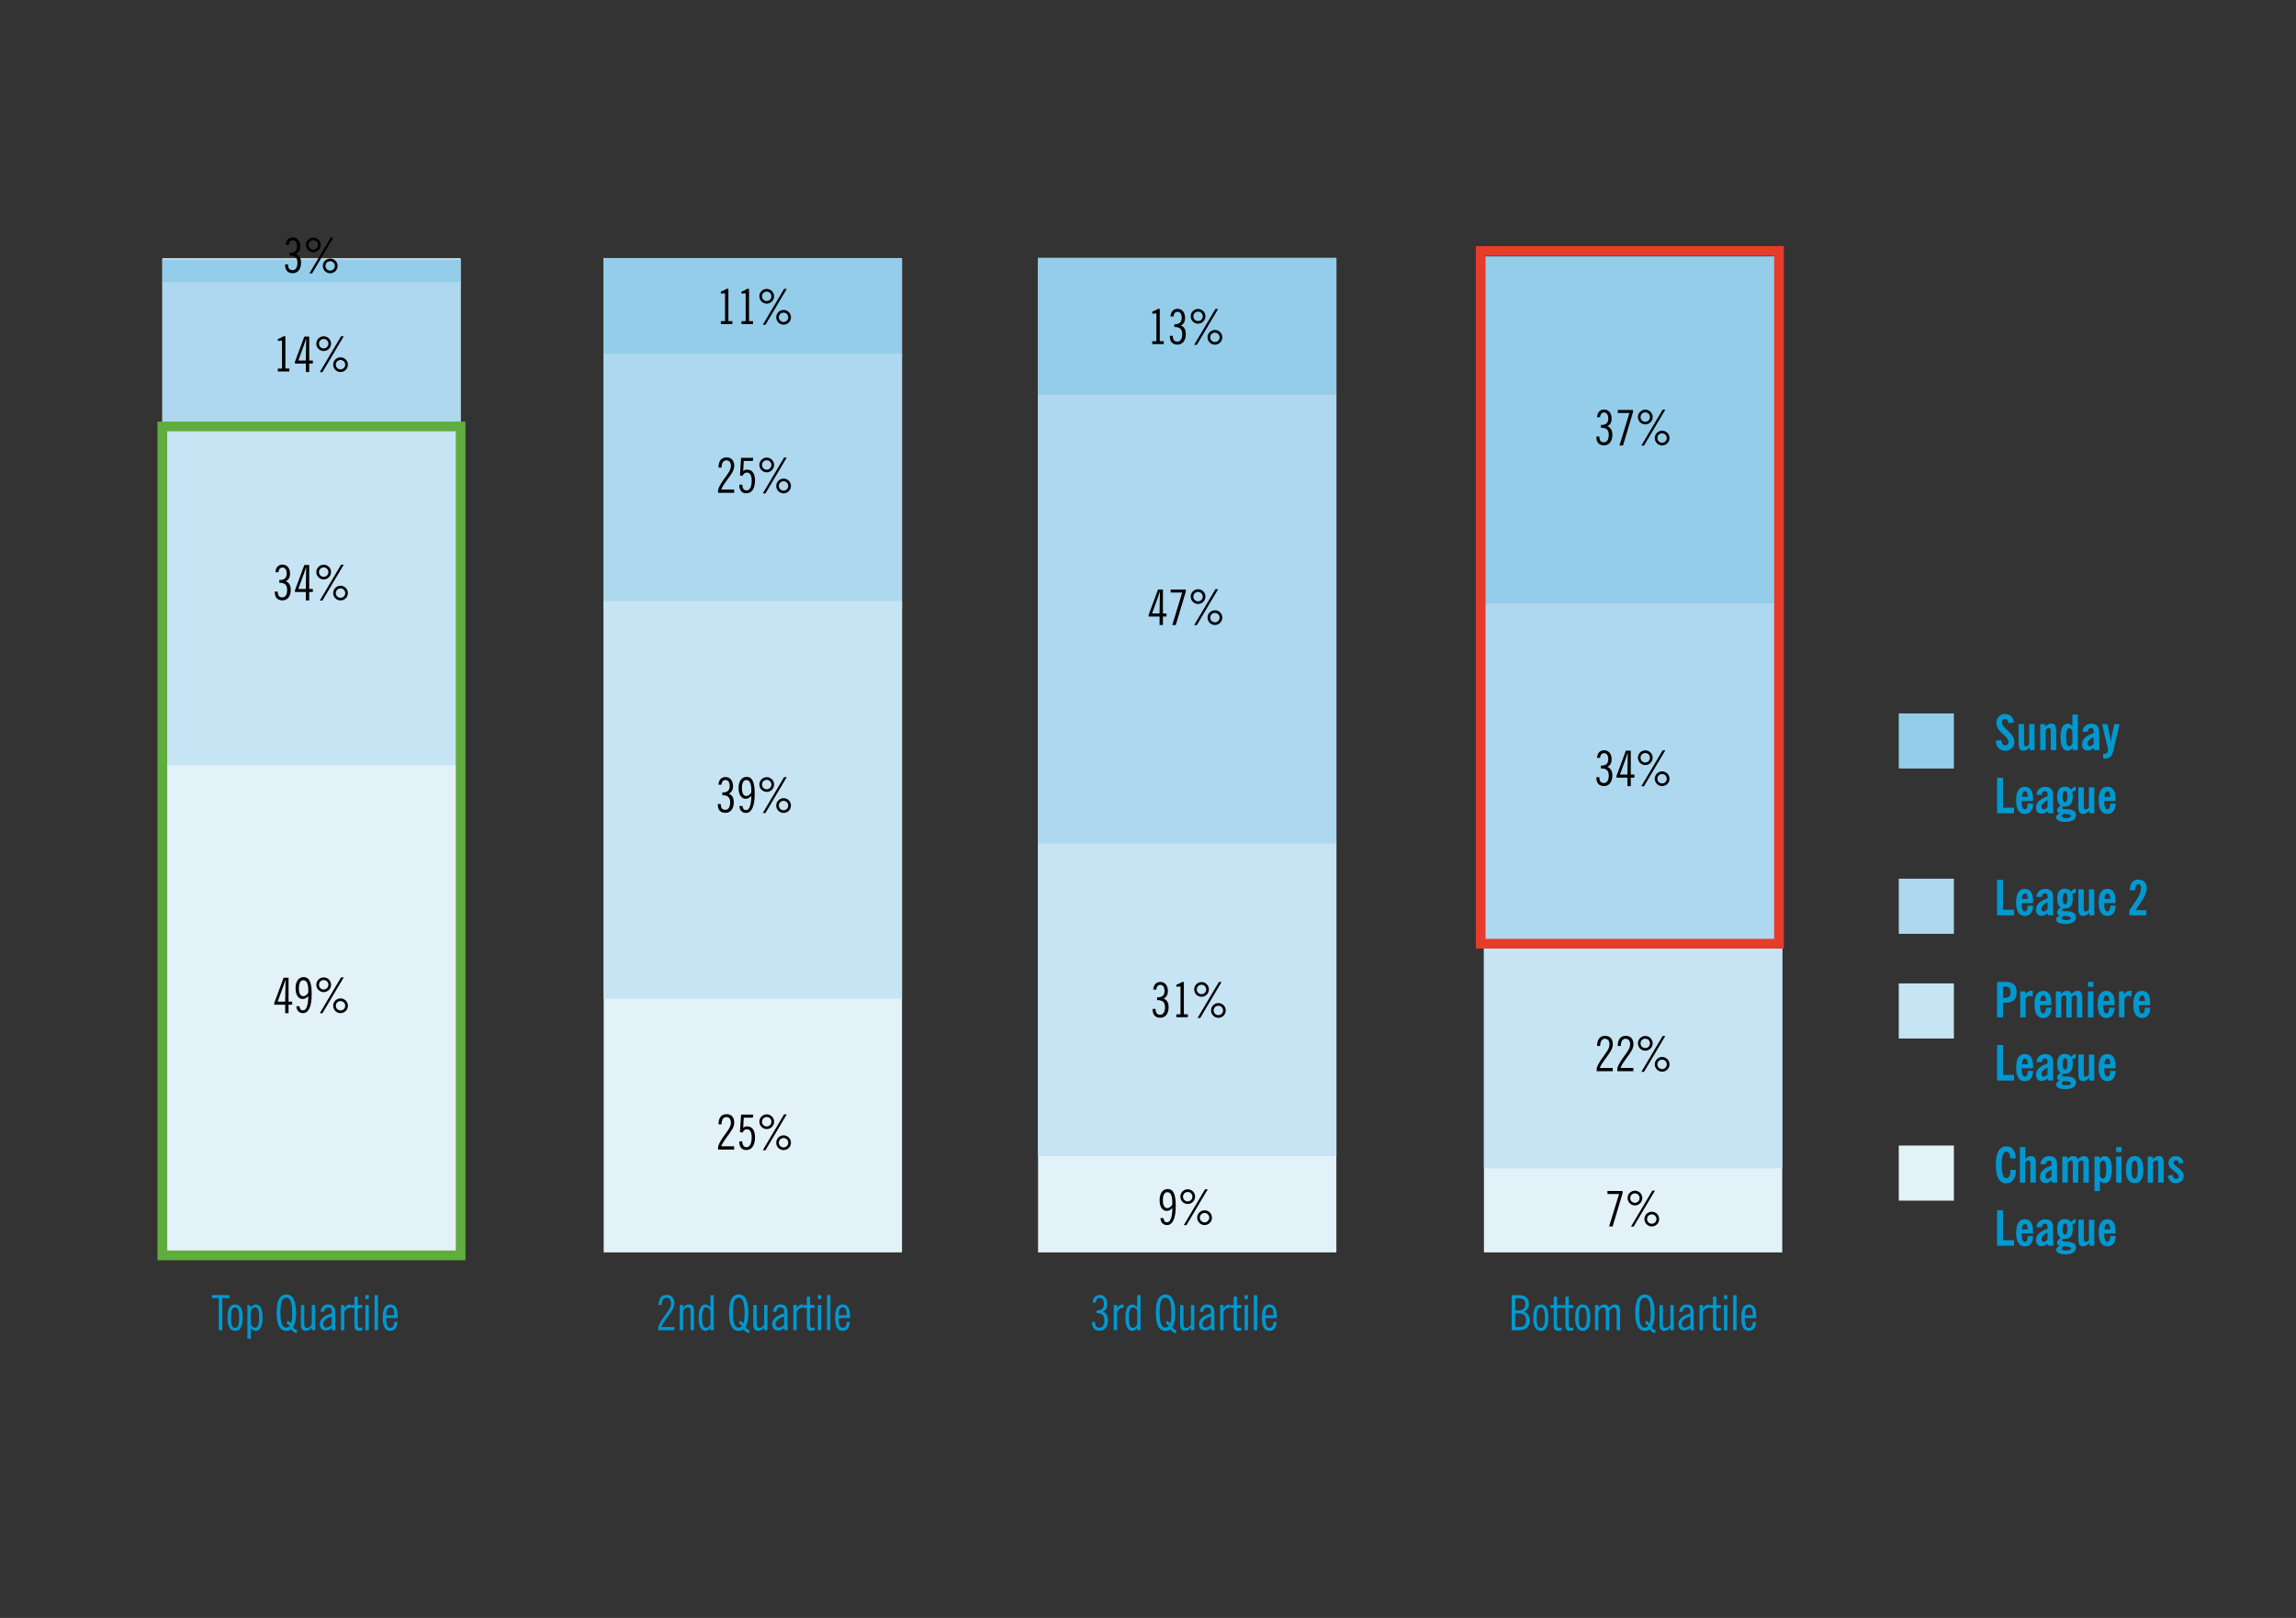 <?xml version="1.0" encoding="UTF-8"?>
<svg id="Lager_1" data-name="Lager 1" xmlns="http://www.w3.org/2000/svg" xmlns:xlink="http://www.w3.org/1999/xlink" viewBox="0 0 595.28 419.53">
  <rect x="0" y="0" width="595.28" height="419.53" fill="#333333" stroke="none"/>
  <defs>
    <style>
      .cls-1 {
        clip-path: url(#clippath);
      }

      .cls-2 {
        fill: none;
      }

      .cls-2, .cls-3, .cls-4, .cls-5, .cls-6, .cls-7, .cls-8, .cls-9, .cls-10 {
        stroke-width: 0px;
      }

      .cls-4 {
        fill: #5ead3d;
      }

      .cls-5 {
        fill: #93cdea;
      }

      .cls-6 {
        fill: #c7e4f4;
      }

      .cls-7 {
        fill: #add8ef;
      }

      .cls-8 {
        fill: #e3f1f9;
      }

      .cls-9 {
        fill: #e63c2a;
      }

      .cls-10 {
        fill: #0098d0;
      }
    </style>
    <clipPath id="clippath">
      <rect class="cls-2" x="-77.39" y="-54.54" width="750.05" height="528.61"/>
    </clipPath>
    <clipPath id="clippath-1">
      <rect class="cls-2" x="537.89" y="-54.54" width="750.05" height="528.61"/>
    </clipPath>
  </defs>
  <g class="cls-1">
    <g>
      <path class="cls-10" d="M391.92,335.84h1.66c.97,0,1.65.04,2.27.67.34.34.54.89.54,1.56,0,1.03-.43,1.71-1.3,2.06,1.02.37,1.5,1.11,1.5,2.27,0,1.73-.94,2.54-2.88,2.54h-1.79v-9.1ZM393.72,339.79c1.17,0,1.78-.57,1.78-1.66s-.6-1.49-1.9-1.49h-.74v3.15h.87ZM393.79,344.11c1.28,0,1.88-.52,1.88-1.74s-.63-1.79-1.95-1.79h-.87v3.53h.94Z"/>
      <path class="cls-10" d="M399.51,338.25c1.31,0,1.94,1.13,1.94,3.42s-.63,3.43-1.94,3.43-1.99-1.12-1.99-3.43.62-3.42,1.99-3.42ZM399.5,344.32c.76,0,1.05-.86,1.05-2.65s-.29-2.66-1.05-2.66c-.82,0-1.08.84-1.08,2.66s.26,2.65,1.08,2.65Z"/>
      <path class="cls-10" d="M401.97,339.16v-.76h.87v-2.18h.86v2.18h1.17v.76h-1.17v4.19c0,.67.09.97.59.97.13,0,.31-.04.58-.09v.73c-.39.1-.67.14-.86.14-.78,0-1.17-.43-1.17-1.27v-4.67h-.87Z"/>
      <path class="cls-10" d="M405,339.16v-.76h.87v-2.18h.86v2.18h1.17v.76h-1.17v4.19c0,.67.09.97.59.97.13,0,.31-.04.58-.09v.73c-.39.1-.67.14-.86.14-.78,0-1.17-.43-1.17-1.27v-4.67h-.87Z"/>
      <path class="cls-10" d="M410.38,338.25c1.31,0,1.94,1.13,1.94,3.42s-.63,3.43-1.94,3.43-1.99-1.12-1.99-3.43.62-3.42,1.99-3.42ZM410.36,344.32c.76,0,1.05-.86,1.05-2.65s-.29-2.66-1.05-2.66c-.82,0-1.08.84-1.08,2.66s.26,2.65,1.08,2.65Z"/>
      <path class="cls-10" d="M413.54,338.41h.87v.68c.5-.57.97-.84,1.55-.84s.96.29,1.21.87c.54-.57,1.01-.87,1.6-.87.87,0,1.26.55,1.26,1.69v5.01h-.88v-4.72c0-.82-.14-1.21-.72-1.21-.43,0-.83.29-1.21.86v5.07h-.88v-4.72c0-.82-.14-1.21-.72-1.21-.43,0-.83.29-1.21.86v5.07h-.87v-6.54Z"/>
      <path class="cls-10" d="M426.47,345.12c-1.64,0-2.51-1.6-2.51-4.73s.87-4.72,2.51-4.72,2.52,1.59,2.52,4.72c0,1.47-.14,2.67-.76,3.74.28.48.59.72.99.74v.81c-.71-.11-1.18-.43-1.47-1-.4.3-.82.44-1.28.44ZM426.59,343.25l.13-.74c.34.04.63.26.96.65.24-.59.31-1.44.31-2.53,0-2.77-.39-4.13-1.52-4.13s-1.52,1.25-1.52,3.88.44,3.88,1.52,3.88c.3,0,.59-.14.86-.41-.24-.34-.47-.53-.73-.59Z"/>
      <path class="cls-10" d="M433.94,344.94h-.87v-.68c-.5.57-.97.84-1.55.84-.86,0-1.26-.54-1.26-1.67v-5.03h.87v4.72c0,.86.15,1.21.73,1.21.43,0,.87-.29,1.21-.86v-5.08h.87v6.54Z"/>
      <path class="cls-10" d="M436.73,345c-.99,0-1.59-.64-1.59-1.65,0-1.26,1.05-2.24,3.09-2.76.01-.15.03-.29.03-.42,0-.81-.29-1.16-1.01-1.16-.62,0-.91.38-1.06,1.23l-.84-.14c.2-1.21.87-1.85,1.89-1.85,1.36,0,1.88.69,1.88,2.18v2.99c0,.53.04,1.02.11,1.51h-.89l-.1-.59c-.44.44-.96.65-1.5.65ZM436.02,343.37c0,.5.36.88.87.88.39,0,.87-.24,1.35-.71v-2.12c-1.45.33-2.22,1.06-2.22,1.94Z"/>
      <path class="cls-10" d="M440.63,338.41h.88v.76c.43-.6.88-.89,1.49-.89.06,0,.13.01.19.01v.84c-.06,0-.13-.01-.19-.01-.65,0-1.12.33-1.49,1.02v4.81h-.88v-6.54Z"/>
      <path class="cls-10" d="M443.26,339.16v-.76h.87v-2.18h.86v2.18h1.17v.76h-1.17v4.19c0,.67.09.97.59.97.13,0,.31-.04.58-.09v.73c-.39.1-.67.14-.86.14-.78,0-1.17-.43-1.17-1.27v-4.67h-.87Z"/>
      <path class="cls-10" d="M446.97,335.84h.88v1.03h-.88v-1.03ZM446.97,338.41h.88v6.54h-.88v-6.54Z"/>
      <path class="cls-10" d="M449.36,335.84h.88v9.1h-.88v-9.1Z"/>
      <path class="cls-10" d="M455.29,342.8c-.08,1.49-.78,2.3-1.84,2.3-1.37,0-1.99-1.12-1.99-3.43s.62-3.42,1.99-3.42c1.25,0,1.89,1.01,1.89,3.02,0,.16,0,.34-.01.52h-2.98c.01,1.73.29,2.53,1.11,2.53.62,0,.97-.52,1.01-1.52h.83ZM454.45,341.06v-.25c0-1.22-.26-1.8-1.01-1.8-.71,0-1.03.67-1.08,2.05h2.09Z"/>
    </g>
    <rect class="cls-8" x="384.74" y="66.96" width="77.34" height="257.79"/>
    <rect class="cls-5" x="384.74" y="66.48" width="77.34" height="92.06"/>
    <rect class="cls-7" x="384.74" y="156.44" width="77.34" height="88.38"/>
    <rect class="cls-6" x="384.74" y="244.03" width="77.34" height="58.92"/>
    <g>
      <path class="cls-3" d="M413.97,276.98c.36-1.12,1.08-2.14,1.9-3.27.77-1.06,1.42-1.88,1.42-2.96,0-.87-.47-1.4-1.17-1.4-.79,0-1.22.63-1.26,1.88h-.79c.04-1.76.72-2.63,2.12-2.63,1.21,0,1.96.82,1.96,2.13s-.79,2.24-1.76,3.58c-.76,1.03-1.34,1.86-1.61,2.62h3.35v.84h-4.16v-.78Z"/>
      <path class="cls-3" d="M419.32,276.98c.36-1.12,1.08-2.14,1.9-3.27.77-1.06,1.42-1.88,1.42-2.96,0-.87-.47-1.4-1.17-1.4-.79,0-1.22.63-1.26,1.88h-.79c.04-1.76.72-2.63,2.12-2.63,1.21,0,1.96.82,1.96,2.13s-.79,2.24-1.76,3.58c-.76,1.03-1.34,1.86-1.61,2.62h3.35v.84h-4.16v-.78Z"/>
      <path class="cls-3" d="M428.48,270.54c0,1.06-.86,1.91-1.91,1.91s-1.91-.86-1.91-1.91.86-1.91,1.91-1.91,1.91.86,1.91,1.91ZM425.34,270.55c0,.68.54,1.22,1.22,1.22s1.22-.54,1.22-1.22-.54-1.23-1.22-1.23-1.22.55-1.22,1.23ZM431.07,268.63h.69l-5.52,9.31h-.69l5.52-9.31ZM432.85,275.99c0,1.06-.86,1.91-1.91,1.91s-1.91-.86-1.91-1.91.86-1.91,1.91-1.91,1.91.86,1.91,1.91ZM429.71,275.99c0,.68.54,1.22,1.22,1.22s1.22-.54,1.22-1.22-.54-1.22-1.22-1.22-1.22.54-1.22,1.22Z"/>
    </g>
    <g>
      <path class="cls-3" d="M414.66,201.54c0,1.01.38,1.5,1.17,1.5s1.27-.68,1.27-1.95-.6-1.84-1.95-1.84h-.09v-.72h.13c1.2,0,1.79-.55,1.79-1.66,0-1.01-.44-1.57-1.07-1.57s-.97.4-1.08,1.22h-.77c.08-1.27.78-1.98,1.84-1.98,1.16,0,1.94.91,1.94,2.35,0,.97-.35,1.6-1.11,1.97.88.33,1.3,1.07,1.3,2.23,0,1.7-.86,2.73-2.15,2.73s-1.99-.76-1.99-2.17v-.11h.78Z"/>
      <path class="cls-3" d="M421.94,201.65h-2.83v-.45l2.43-6.55h1.27v6.21h.94v.79h-.94v2.19h-.87v-2.19ZM422.03,195.28h-.05c-.19.64-.38,1.17-.53,1.6l-1.46,3.98h1.95l.09-5.58Z"/>
      <path class="cls-3" d="M428.48,196.48c0,1.06-.86,1.91-1.91,1.91s-1.91-.86-1.91-1.91.86-1.91,1.91-1.91,1.91.86,1.91,1.91ZM425.34,196.49c0,.68.54,1.22,1.22,1.22s1.22-.54,1.22-1.22-.54-1.23-1.22-1.23-1.22.55-1.22,1.23ZM431.07,194.56h.69l-5.52,9.31h-.69l5.52-9.31ZM432.85,201.93c0,1.06-.86,1.91-1.91,1.91s-1.91-.86-1.91-1.91.86-1.91,1.91-1.91,1.91.86,1.91,1.91ZM429.71,201.93c0,.68.54,1.22,1.22,1.22s1.22-.54,1.22-1.22-.54-1.22-1.22-1.22-1.22.54-1.22,1.22Z"/>
    </g>
    <g>
      <path class="cls-3" d="M414.66,113.2c0,1.01.38,1.5,1.17,1.5s1.27-.68,1.27-1.95-.6-1.84-1.95-1.84h-.09v-.72h.13c1.2,0,1.79-.55,1.79-1.66,0-1.01-.44-1.57-1.07-1.57s-.97.4-1.08,1.22h-.77c.08-1.27.78-1.98,1.84-1.98,1.16,0,1.94.91,1.94,2.35,0,.97-.35,1.6-1.11,1.97.88.33,1.3,1.07,1.3,2.23,0,1.7-.86,2.73-2.15,2.73s-1.99-.76-1.99-2.17v-.11h.78Z"/>
      <path class="cls-3" d="M422.46,107.09h-3.01v-.78h3.93v.57l-2.59,8.63h-.91l2.58-8.41Z"/>
      <path class="cls-3" d="M428.48,108.14c0,1.06-.86,1.91-1.91,1.91s-1.91-.86-1.91-1.91.86-1.91,1.91-1.91,1.91.86,1.91,1.91ZM425.34,108.15c0,.68.54,1.22,1.22,1.22s1.22-.54,1.22-1.22-.54-1.23-1.22-1.23-1.22.55-1.22,1.23ZM431.07,106.23h.69l-5.52,9.31h-.69l5.52-9.31ZM432.85,113.59c0,1.06-.86,1.91-1.91,1.91s-1.91-.86-1.91-1.91.86-1.91,1.91-1.91,1.91.86,1.91,1.91ZM429.71,113.59c0,.68.54,1.22,1.22,1.22s1.22-.54,1.22-1.22-.54-1.22-1.22-1.22-1.22.54-1.22,1.22Z"/>
    </g>
    <g>
      <path class="cls-3" d="M419.77,309.61h-3.01v-.78h3.93v.57l-2.59,8.63h-.91l2.58-8.41Z"/>
      <path class="cls-3" d="M425.8,310.66c0,1.06-.86,1.91-1.91,1.91s-1.91-.86-1.91-1.91.86-1.91,1.91-1.91,1.91.86,1.91,1.91ZM422.66,310.67c0,.68.54,1.22,1.22,1.22s1.22-.54,1.22-1.22-.54-1.23-1.22-1.23-1.22.55-1.22,1.23ZM428.39,308.74h.69l-5.52,9.31h-.69l5.52-9.31ZM430.17,316.11c0,1.06-.86,1.91-1.91,1.91s-1.91-.86-1.91-1.91.86-1.91,1.91-1.91,1.91.86,1.91,1.91ZM427.03,316.11c0,.68.54,1.22,1.22,1.22s1.22-.54,1.22-1.22-.54-1.22-1.22-1.22-1.22.54-1.22,1.22Z"/>
    </g>
    <g>
      <path class="cls-10" d="M283.9,342.79c0,1.01.38,1.5,1.17,1.5s1.27-.68,1.27-1.95-.6-1.84-1.95-1.84h-.09v-.72h.13c1.2,0,1.79-.55,1.79-1.66,0-1.01-.44-1.57-1.07-1.57s-.97.4-1.08,1.22h-.77c.08-1.27.78-1.98,1.84-1.98,1.16,0,1.94.91,1.94,2.35,0,.97-.35,1.6-1.11,1.97.88.33,1.3,1.07,1.3,2.23,0,1.7-.86,2.73-2.15,2.73s-1.99-.76-1.99-2.17v-.11h.78Z"/>
      <path class="cls-10" d="M288.76,338.4h.88v.76c.43-.6.88-.89,1.49-.89.06,0,.13.01.19.01v.84c-.06,0-.13-.01-.19-.01-.65,0-1.12.33-1.49,1.02v4.81h-.88v-6.54Z"/>
      <path class="cls-10" d="M294.84,344.94v-.6c-.4.5-.84.76-1.28.76-1.13,0-1.78-1.16-1.78-3.43s.66-3.41,1.76-3.41c.45,0,.88.24,1.3.74v-3.16h.87v9.1h-.87ZM294.84,339.82c-.35-.55-.72-.83-1.11-.83-.74,0-1.05.84-1.05,2.61s.28,2.71,1.05,2.71c.39,0,.77-.28,1.11-.83v-3.65Z"/>
      <path class="cls-10" d="M302.18,345.12c-1.64,0-2.51-1.6-2.51-4.73s.87-4.72,2.51-4.72,2.52,1.59,2.52,4.72c0,1.47-.14,2.67-.76,3.74.28.48.59.72.99.74v.81c-.71-.11-1.18-.43-1.47-1-.4.3-.82.44-1.28.44ZM302.3,343.25l.13-.74c.34.04.63.26.96.65.24-.59.31-1.44.31-2.53,0-2.77-.39-4.13-1.52-4.13s-1.52,1.25-1.52,3.88.44,3.88,1.52,3.88c.3,0,.59-.14.86-.41-.24-.34-.47-.53-.73-.59Z"/>
      <path class="cls-10" d="M309.65,344.94h-.87v-.68c-.5.57-.97.84-1.55.84-.86,0-1.26-.54-1.26-1.67v-5.03h.87v4.72c0,.86.15,1.21.73,1.21.43,0,.87-.29,1.21-.86v-5.08h.87v6.54Z"/>
      <path class="cls-10" d="M312.45,345c-.99,0-1.59-.64-1.59-1.65,0-1.26,1.05-2.24,3.09-2.76.01-.15.03-.29.03-.42,0-.81-.29-1.16-1.01-1.16-.62,0-.91.38-1.06,1.23l-.84-.14c.2-1.21.87-1.85,1.89-1.85,1.36,0,1.88.69,1.88,2.18v2.99c0,.53.04,1.02.11,1.51h-.89l-.1-.59c-.44.44-.96.65-1.5.65ZM311.73,343.37c0,.5.36.88.87.88.39,0,.87-.24,1.35-.71v-2.12c-1.45.33-2.22,1.06-2.22,1.94Z"/>
      <path class="cls-10" d="M316.34,338.4h.88v.76c.43-.6.88-.89,1.49-.89.06,0,.13.01.19.01v.84c-.06,0-.13-.01-.19-.01-.65,0-1.12.33-1.49,1.02v4.81h-.88v-6.54Z"/>
      <path class="cls-10" d="M318.97,339.16v-.76h.87v-2.18h.86v2.18h1.17v.76h-1.17v4.19c0,.67.09.97.59.97.13,0,.31-.04.58-.09v.73c-.39.1-.67.14-.86.14-.78,0-1.17-.43-1.17-1.27v-4.67h-.87Z"/>
      <path class="cls-10" d="M322.68,335.84h.88v1.03h-.88v-1.03ZM322.68,338.4h.88v6.54h-.88v-6.54Z"/>
      <path class="cls-10" d="M325.07,335.84h.88v9.1h-.88v-9.1Z"/>
      <path class="cls-10" d="M331,342.8c-.08,1.49-.78,2.3-1.84,2.3-1.37,0-1.99-1.12-1.99-3.43s.62-3.42,1.99-3.42c1.25,0,1.89,1.01,1.89,3.02,0,.16,0,.34-.01.52h-2.98c.01,1.73.29,2.53,1.11,2.53.62,0,.97-.52,1.01-1.52h.83ZM330.16,341.06v-.25c0-1.22-.26-1.8-1.01-1.8-.71,0-1.03.67-1.08,2.05h2.09Z"/>
    </g>
    <rect class="cls-8" x="269.14" y="66.96" width="77.34" height="257.79"/>
    <rect class="cls-5" x="269.14" y="66.83" width="77.34" height="35.72"/>
    <rect class="cls-7" x="269.14" y="102.35" width="77.34" height="116.89"/>
    <rect class="cls-6" x="269.14" y="218.75" width="77.34" height="81.01"/>
    <g>
      <path class="cls-3" d="M299.61,261.62c0,1.01.38,1.5,1.17,1.5s1.27-.68,1.27-1.95-.6-1.84-1.95-1.84h-.09v-.72h.13c1.2,0,1.79-.55,1.79-1.66,0-1.01-.44-1.57-1.07-1.57s-.97.4-1.08,1.22h-.77c.08-1.27.78-1.98,1.84-1.98,1.16,0,1.94.91,1.94,2.35,0,.97-.35,1.6-1.11,1.97.88.33,1.3,1.07,1.3,2.23,0,1.7-.86,2.73-2.15,2.73s-1.99-.76-1.99-2.17v-.11h.78Z"/>
      <path class="cls-3" d="M304.99,263.02h1.08v-7.23l-1.08.08v-.52c.58-.19,1.06-.42,1.45-.71h.5v8.37h1.03v.76h-2.98v-.76Z"/>
      <path class="cls-3" d="M313.43,256.56c0,1.06-.86,1.91-1.91,1.91s-1.91-.86-1.91-1.91.86-1.91,1.91-1.91,1.91.86,1.91,1.91ZM310.29,256.57c0,.68.54,1.22,1.22,1.22s1.22-.54,1.22-1.22-.54-1.23-1.22-1.23-1.22.55-1.22,1.23ZM316.02,254.64h.69l-5.52,9.31h-.69l5.52-9.31ZM317.8,262.01c0,1.06-.86,1.91-1.91,1.91s-1.91-.86-1.91-1.91.86-1.91,1.91-1.91,1.91.86,1.91,1.91ZM314.66,262.01c0,.68.54,1.22,1.22,1.22s1.22-.54,1.22-1.22-.54-1.22-1.22-1.22-1.22.54-1.22,1.22Z"/>
    </g>
    <g>
      <path class="cls-3" d="M300.64,159.87h-2.83v-.45l2.43-6.55h1.27v6.21h.94v.79h-.94v2.19h-.87v-2.19ZM300.73,153.5h-.05c-.19.64-.38,1.17-.53,1.6l-1.46,3.98h1.95l.09-5.58Z"/>
      <path class="cls-3" d="M306.51,153.65h-3.01v-.78h3.93v.57l-2.59,8.63h-.91l2.58-8.41Z"/>
      <path class="cls-3" d="M312.53,154.7c0,1.06-.86,1.91-1.91,1.91s-1.91-.86-1.91-1.91.86-1.91,1.91-1.91,1.91.86,1.91,1.91ZM309.4,154.71c0,.68.54,1.22,1.22,1.22s1.22-.54,1.22-1.22-.54-1.23-1.22-1.23-1.22.55-1.22,1.23ZM315.13,152.78h.69l-5.52,9.31h-.69l5.52-9.31ZM316.9,160.15c0,1.06-.86,1.91-1.91,1.91s-1.91-.86-1.91-1.91.86-1.91,1.91-1.91,1.91.86,1.91,1.91ZM313.77,160.15c0,.68.54,1.22,1.22,1.22s1.22-.54,1.22-1.22-.54-1.22-1.22-1.22-1.22.54-1.22,1.22Z"/>
    </g>
    <g>
      <path class="cls-3" d="M298.74,88.48h1.08v-7.23l-1.08.08v-.52c.58-.19,1.06-.42,1.45-.71h.5v8.37h1.03v.76h-2.98v-.76Z"/>
      <path class="cls-3" d="M304.07,87.08c0,1.01.38,1.5,1.17,1.5s1.27-.68,1.27-1.95-.6-1.84-1.95-1.84h-.09v-.72h.13c1.2,0,1.79-.55,1.79-1.66,0-1.01-.44-1.57-1.07-1.57s-.97.4-1.08,1.22h-.77c.08-1.27.78-1.98,1.84-1.98,1.16,0,1.94.91,1.94,2.35,0,.97-.35,1.6-1.11,1.97.88.33,1.3,1.07,1.3,2.23,0,1.7-.86,2.73-2.15,2.73s-1.99-.76-1.99-2.17v-.11h.78Z"/>
      <path class="cls-3" d="M312.53,82.02c0,1.06-.86,1.91-1.91,1.91s-1.91-.86-1.91-1.91.86-1.91,1.91-1.91,1.91.86,1.91,1.91ZM309.4,82.03c0,.68.54,1.22,1.22,1.22s1.22-.54,1.22-1.22-.54-1.23-1.22-1.23-1.22.55-1.22,1.23ZM315.13,80.11h.69l-5.52,9.31h-.69l5.52-9.31ZM316.9,87.47c0,1.06-.86,1.91-1.91,1.91s-1.91-.86-1.91-1.91.86-1.91,1.91-1.91,1.91.86,1.91,1.91ZM313.77,87.47c0,.68.54,1.22,1.22,1.22s1.22-.54,1.22-1.22-.54-1.22-1.22-1.22-1.22.54-1.22,1.22Z"/>
    </g>
    <g>
      <path class="cls-3" d="M302.51,314c-1.08,0-1.86-1-1.86-2.8s.83-2.88,2.09-2.88c1.51,0,2.09,1.42,2.09,4.42,0,3.26-.81,4.92-2.28,4.92-.96,0-1.66-.69-1.68-1.79h.79c.08.72.38,1.07.91,1.07.88,0,1.36-1.26,1.39-3.74-.4.53-.94.79-1.45.79ZM303.94,311.72c0-1.71-.45-2.59-1.27-2.59-.73,0-1.17.72-1.17,2.1s.42,2.04,1.16,2.04c.43,0,.89-.29,1.26-.87.01-.24.03-.47.03-.68Z"/>
      <path class="cls-3" d="M309.85,310.29c0,1.06-.86,1.91-1.91,1.91s-1.91-.86-1.91-1.91.86-1.91,1.91-1.91,1.91.86,1.91,1.91ZM306.71,310.31c0,.68.54,1.22,1.22,1.22s1.22-.54,1.22-1.22-.54-1.23-1.22-1.23-1.22.55-1.22,1.23ZM312.44,308.38h.69l-5.52,9.31h-.69l5.52-9.31ZM314.22,315.75c0,1.06-.86,1.91-1.91,1.91s-1.91-.86-1.91-1.91.86-1.91,1.91-1.91,1.91.86,1.91,1.91ZM311.08,315.75c0,.68.54,1.22,1.22,1.22s1.22-.54,1.22-1.22-.54-1.22-1.22-1.22-1.22.54-1.22,1.22Z"/>
    </g>
    <g>
      <path class="cls-10" d="M170.66,344.15c.36-1.12,1.08-2.14,1.9-3.27.77-1.06,1.42-1.88,1.42-2.96,0-.87-.47-1.4-1.17-1.4-.79,0-1.22.63-1.26,1.88h-.79c.04-1.76.72-2.63,2.12-2.63,1.21,0,1.96.82,1.96,2.13s-.79,2.24-1.76,3.58c-.76,1.03-1.34,1.86-1.61,2.62h3.35v.84h-4.16v-.78Z"/>
      <path class="cls-10" d="M176.24,338.39h.87v.68c.5-.57.97-.84,1.55-.84.86,0,1.26.55,1.26,1.69v5.01h-.87v-4.72c0-.86-.15-1.21-.73-1.21-.43,0-.87.29-1.21.86v5.07h-.87v-6.54Z"/>
      <path class="cls-10" d="M184.19,344.93v-.6c-.4.5-.84.76-1.28.76-1.13,0-1.78-1.16-1.78-3.43s.66-3.41,1.76-3.41c.45,0,.88.24,1.3.74v-3.16h.87v9.1h-.87ZM184.19,339.8c-.35-.55-.72-.83-1.11-.83-.74,0-1.05.84-1.05,2.61s.28,2.71,1.05,2.71c.39,0,.77-.28,1.11-.83v-3.65Z"/>
      <path class="cls-10" d="M191.52,345.1c-1.64,0-2.51-1.6-2.51-4.73s.87-4.72,2.51-4.72,2.52,1.59,2.52,4.72c0,1.47-.14,2.67-.76,3.74.28.48.59.72.99.74v.81c-.71-.11-1.18-.43-1.47-1-.4.3-.82.44-1.28.44ZM191.65,343.24l.13-.74c.34.04.63.26.96.65.24-.59.31-1.44.31-2.53,0-2.77-.39-4.13-1.52-4.13s-1.52,1.25-1.52,3.88.44,3.88,1.52,3.88c.3,0,.59-.14.86-.41-.24-.34-.47-.53-.73-.59Z"/>
      <path class="cls-10" d="M198.99,344.93h-.87v-.68c-.5.57-.97.84-1.55.84-.86,0-1.26-.54-1.26-1.67v-5.03h.87v4.72c0,.86.15,1.21.73,1.21.43,0,.87-.29,1.21-.86v-5.08h.87v6.54Z"/>
      <path class="cls-10" d="M201.79,344.99c-.99,0-1.59-.64-1.59-1.65,0-1.26,1.05-2.24,3.09-2.76.01-.15.03-.29.03-.42,0-.81-.29-1.16-1.01-1.16-.62,0-.91.38-1.06,1.23l-.84-.14c.2-1.21.87-1.85,1.89-1.85,1.36,0,1.88.69,1.88,2.18v2.99c0,.53.04,1.02.11,1.51h-.89l-.1-.59c-.44.44-.96.65-1.5.65ZM201.08,343.36c0,.5.36.88.87.88.39,0,.87-.24,1.35-.71v-2.12c-1.45.33-2.22,1.06-2.22,1.94Z"/>
      <path class="cls-10" d="M205.69,338.39h.88v.76c.43-.6.88-.89,1.49-.89.06,0,.13.01.19.01v.84c-.06,0-.13-.01-.19-.01-.65,0-1.12.33-1.49,1.02v4.81h-.88v-6.54Z"/>
      <path class="cls-10" d="M208.32,339.15v-.76h.87v-2.18h.86v2.18h1.17v.76h-1.17v4.19c0,.67.09.97.59.97.13,0,.31-.04.58-.09v.73c-.39.1-.67.14-.86.14-.78,0-1.17-.43-1.17-1.27v-4.67h-.87Z"/>
      <path class="cls-10" d="M212.02,335.82h.88v1.03h-.88v-1.03ZM212.02,338.39h.88v6.54h-.88v-6.54Z"/>
      <path class="cls-10" d="M214.42,335.82h.88v9.1h-.88v-9.1Z"/>
      <path class="cls-10" d="M220.35,342.79c-.08,1.49-.78,2.3-1.84,2.3-1.37,0-1.99-1.12-1.99-3.43s.62-3.42,1.99-3.42c1.25,0,1.89,1.01,1.89,3.02,0,.16,0,.34-.01.52h-2.98c.01,1.73.29,2.53,1.11,2.53.62,0,.97-.52,1.01-1.52h.83ZM219.51,341.05v-.25c0-1.22-.26-1.8-1.01-1.8-.71,0-1.03.67-1.08,2.05h2.09Z"/>
    </g>
    <rect class="cls-8" x="156.52" y="66.96" width="77.34" height="257.79"/>
    <rect class="cls-5" x="156.52" y="66.9" width="77.34" height="25.78"/>
    <rect class="cls-7" x="156.52" y="91.72" width="77.34" height="66.28"/>
    <rect class="cls-6" x="156.52" y="155.87" width="77.34" height="103.11"/>
    <g>
      <path class="cls-3" d="M186.87,208.49c0,1.01.38,1.5,1.17,1.5s1.27-.68,1.27-1.95-.6-1.84-1.95-1.84h-.09v-.72h.13c1.2,0,1.79-.55,1.79-1.66,0-1.01-.44-1.57-1.07-1.57s-.97.4-1.08,1.22h-.77c.08-1.27.78-1.98,1.84-1.98,1.16,0,1.94.91,1.94,2.35,0,.97-.35,1.6-1.11,1.97.88.33,1.3,1.07,1.3,2.23,0,1.7-.86,2.73-2.15,2.73s-1.99-.76-1.99-2.17v-.11h.78Z"/>
      <path class="cls-3" d="M193.35,207.13c-1.08,0-1.86-1-1.86-2.8s.83-2.88,2.09-2.88c1.51,0,2.09,1.42,2.09,4.42,0,3.26-.81,4.92-2.28,4.92-.96,0-1.66-.69-1.68-1.79h.79c.08.72.38,1.07.91,1.07.88,0,1.36-1.26,1.39-3.74-.4.53-.94.79-1.45.79ZM194.79,204.85c0-1.71-.45-2.59-1.27-2.59-.73,0-1.17.72-1.17,2.1s.42,2.04,1.16,2.04c.43,0,.89-.29,1.26-.87.01-.24.03-.47.03-.68Z"/>
      <path class="cls-3" d="M200.7,203.43c0,1.06-.86,1.91-1.91,1.91s-1.91-.86-1.91-1.91.86-1.91,1.91-1.91,1.91.86,1.91,1.91ZM197.56,203.44c0,.68.54,1.22,1.22,1.22s1.22-.54,1.22-1.22-.54-1.23-1.22-1.23-1.22.55-1.22,1.23ZM203.29,201.51h.69l-5.52,9.31h-.69l5.52-9.31ZM205.07,208.88c0,1.06-.86,1.91-1.91,1.91s-1.91-.86-1.91-1.91.86-1.91,1.91-1.91,1.91.86,1.91,1.91ZM201.93,208.88c0,.68.54,1.22,1.22,1.22s1.22-.54,1.22-1.22-.54-1.22-1.22-1.22-1.22.54-1.22,1.22Z"/>
    </g>
    <g>
      <path class="cls-3" d="M186.18,126.99c.36-1.12,1.08-2.14,1.9-3.27.77-1.06,1.42-1.88,1.42-2.96,0-.87-.47-1.4-1.17-1.4-.79,0-1.22.63-1.26,1.88h-.79c.04-1.76.72-2.63,2.12-2.63,1.21,0,1.96.82,1.96,2.13s-.79,2.24-1.76,3.58c-.76,1.03-1.34,1.86-1.61,2.62h3.35v.84h-4.16v-.78Z"/>
      <path class="cls-3" d="M192.46,125.68c.01.97.4,1.49,1.1,1.49.81,0,1.33-.88,1.33-2.56,0-1.37-.45-2.09-1.25-2.09-.49,0-.88.3-1.11.88l-.69-.13.3-4.55h3.14l-.09.79h-2.36l-.14,2.67c.26-.29.58-.4,1.02-.4,1.3,0,2.04.98,2.04,2.82,0,2.15-.88,3.31-2.29,3.31-1.12,0-1.79-.78-1.79-2.13v-.11h.78Z"/>
      <path class="cls-3" d="M200.7,120.56c0,1.06-.86,1.91-1.91,1.91s-1.91-.86-1.91-1.91.86-1.91,1.91-1.91,1.91.86,1.91,1.91ZM197.56,120.57c0,.68.54,1.22,1.22,1.22s1.22-.54,1.22-1.22-.54-1.23-1.22-1.23-1.22.55-1.22,1.23ZM203.29,118.64h.69l-5.52,9.31h-.69l5.52-9.31ZM205.07,126.01c0,1.06-.86,1.91-1.91,1.91s-1.91-.86-1.91-1.91.86-1.91,1.91-1.91,1.91.86,1.91,1.91ZM201.93,126.01c0,.68.54,1.22,1.22,1.22s1.22-.54,1.22-1.22-.54-1.22-1.22-1.22-1.22.54-1.22,1.22Z"/>
    </g>
    <g>
      <path class="cls-3" d="M186.9,83.28h1.08v-7.23l-1.08.08v-.52c.58-.19,1.06-.42,1.45-.71h.5v8.37h1.03v.76h-2.98v-.76Z"/>
      <path class="cls-3" d="M192.25,83.28h1.08v-7.23l-1.08.08v-.52c.58-.19,1.06-.42,1.45-.71h.5v8.37h1.03v.76h-2.98v-.76Z"/>
      <path class="cls-3" d="M200.7,76.82c0,1.06-.86,1.91-1.91,1.91s-1.91-.86-1.91-1.91.86-1.91,1.91-1.91,1.91.86,1.91,1.91ZM197.56,76.84c0,.68.54,1.22,1.22,1.22s1.22-.54,1.22-1.22-.54-1.23-1.22-1.23-1.22.55-1.22,1.23ZM203.29,74.91h.69l-5.52,9.31h-.69l5.52-9.31ZM205.07,82.28c0,1.06-.86,1.91-1.91,1.91s-1.91-.86-1.91-1.91.86-1.91,1.91-1.91,1.91.86,1.91,1.91ZM201.93,82.28c0,.68.54,1.22,1.22,1.22s1.22-.54,1.22-1.22-.54-1.22-1.22-1.22-1.22.54-1.22,1.22Z"/>
    </g>
    <g>
      <path class="cls-3" d="M186.18,297.29c.36-1.12,1.08-2.14,1.9-3.27.77-1.06,1.42-1.88,1.42-2.96,0-.87-.47-1.4-1.17-1.4-.79,0-1.22.63-1.26,1.88h-.79c.04-1.76.72-2.63,2.12-2.63,1.21,0,1.96.82,1.96,2.13s-.79,2.24-1.76,3.58c-.76,1.03-1.34,1.86-1.61,2.62h3.35v.84h-4.16v-.78Z"/>
      <path class="cls-3" d="M192.46,295.98c.01.97.4,1.49,1.1,1.49.81,0,1.33-.88,1.33-2.56,0-1.37-.45-2.09-1.25-2.09-.49,0-.88.3-1.11.88l-.69-.13.3-4.55h3.14l-.09.79h-2.36l-.14,2.67c.26-.29.58-.4,1.02-.4,1.3,0,2.04.98,2.04,2.82,0,2.15-.88,3.31-2.29,3.31-1.12,0-1.79-.78-1.79-2.13v-.11h.78Z"/>
      <path class="cls-3" d="M200.7,290.86c0,1.06-.86,1.91-1.91,1.91s-1.91-.86-1.91-1.91.86-1.91,1.91-1.91,1.91.86,1.91,1.91ZM197.56,290.87c0,.68.54,1.22,1.22,1.22s1.22-.54,1.22-1.22-.54-1.23-1.22-1.23-1.22.55-1.22,1.23ZM203.29,288.95h.69l-5.52,9.31h-.69l5.52-9.31ZM205.07,296.31c0,1.06-.86,1.91-1.91,1.91s-1.91-.86-1.91-1.91.86-1.91,1.91-1.91,1.91.86,1.91,1.91ZM201.93,296.31c0,.68.54,1.22,1.22,1.22s1.22-.54,1.22-1.22-.54-1.22-1.22-1.22-1.22.54-1.22,1.22Z"/>
    </g>
    <g>
      <path class="cls-10" d="M56.73,336.61h-1.81v-.78h4.57v.78h-1.84v8.32h-.92v-8.32Z"/>
      <path class="cls-10" d="M60.99,338.25c1.31,0,1.94,1.13,1.94,3.42s-.63,3.43-1.94,3.43-1.99-1.12-1.99-3.43.62-3.42,1.99-3.42ZM60.97,344.32c.76,0,1.05-.86,1.05-2.65s-.29-2.66-1.05-2.66c-.82,0-1.08.84-1.08,2.66s.26,2.65,1.08,2.65Z"/>
      <path class="cls-10" d="M64.15,338.4h.59l.29.59c.42-.5.83-.74,1.28-.74,1.11,0,1.78,1.16,1.78,3.41s-.66,3.43-1.79,3.43c-.44,0-.87-.25-1.27-.76v2.8h-.88v-8.73ZM65.03,343.46c.35.55.72.83,1.11.83.77,0,1.05-.88,1.05-2.71s-.3-2.61-1.05-2.61c-.39,0-.76.28-1.11.83v3.65Z"/>
      <path class="cls-10" d="M74.23,345.11c-1.64,0-2.51-1.6-2.51-4.73s.87-4.72,2.51-4.72,2.52,1.59,2.52,4.72c0,1.47-.14,2.67-.76,3.74.28.48.59.72.99.74v.81c-.71-.11-1.18-.43-1.47-1-.4.3-.82.44-1.28.44ZM74.35,343.25l.13-.74c.34.04.63.26.96.65.24-.59.31-1.44.31-2.53,0-2.77-.39-4.13-1.52-4.13s-1.52,1.25-1.52,3.88.44,3.88,1.52,3.88c.3,0,.59-.14.86-.41-.24-.34-.47-.53-.73-.59Z"/>
      <path class="cls-10" d="M81.7,344.93h-.87v-.68c-.5.57-.97.84-1.55.84-.86,0-1.26-.54-1.26-1.67v-5.03h.87v4.72c0,.86.15,1.21.73,1.21.43,0,.87-.29,1.21-.86v-5.08h.87v6.54Z"/>
      <path class="cls-10" d="M84.5,345c-.99,0-1.59-.64-1.59-1.65,0-1.26,1.05-2.24,3.09-2.76.01-.15.03-.29.03-.42,0-.81-.29-1.16-1.01-1.16-.62,0-.91.38-1.06,1.23l-.84-.14c.2-1.21.87-1.85,1.89-1.85,1.36,0,1.88.69,1.88,2.18v2.99c0,.53.04,1.02.11,1.51h-.89l-.1-.59c-.44.44-.96.65-1.5.65ZM83.78,343.36c0,.5.36.88.87.88.39,0,.87-.24,1.35-.71v-2.12c-1.45.33-2.22,1.06-2.22,1.94Z"/>
      <path class="cls-10" d="M88.39,338.4h.88v.76c.43-.6.88-.89,1.49-.89.06,0,.13.01.19.01v.84c-.06,0-.13-.01-.19-.01-.65,0-1.12.33-1.49,1.02v4.81h-.88v-6.54Z"/>
      <path class="cls-10" d="M91.03,339.15v-.76h.87v-2.18h.86v2.18h1.17v.76h-1.17v4.19c0,.67.09.97.59.97.13,0,.31-.04.58-.09v.73c-.39.1-.67.14-.86.14-.78,0-1.17-.43-1.17-1.27v-4.67h-.87Z"/>
      <path class="cls-10" d="M94.73,335.83h.88v1.03h-.88v-1.03ZM94.73,338.4h.88v6.54h-.88v-6.54Z"/>
      <path class="cls-10" d="M97.12,335.83h.88v9.1h-.88v-9.1Z"/>
      <path class="cls-10" d="M103.06,342.79c-.08,1.49-.78,2.3-1.84,2.3-1.37,0-1.99-1.12-1.99-3.43s.62-3.42,1.99-3.42c1.25,0,1.89,1.01,1.89,3.02,0,.16,0,.34-.01.52h-2.98c.01,1.73.29,2.53,1.11,2.53.62,0,.97-.52,1.01-1.52h.83ZM102.21,341.06v-.25c0-1.22-.26-1.8-1.01-1.8-.71,0-1.03.67-1.08,2.05h2.09Z"/>
    </g>
    <rect class="cls-8" x="42.09" y="66.96" width="77.34" height="257.79"/>
    <rect class="cls-5" x="42.09" y="67.25" width="77.34" height="6.26"/>
    <rect class="cls-7" x="42.09" y="73.16" width="77.34" height="38.67"/>
    <rect class="cls-6" x="42.09" y="110.05" width="77.34" height="88.38"/>
    <path class="cls-4" d="M120.69,326.78H40.83V109.32h79.86v217.46ZM43.35,324.26h74.82V111.84H43.35v212.42Z"/>
    <path class="cls-9" d="M462.5,245.97h-79.86V63.82h79.86v182.15ZM385.16,243.45h74.82V66.34h-74.82v177.11Z"/>
    <g>
      <path class="cls-3" d="M72.01,153.4c0,1.01.38,1.5,1.17,1.5s1.27-.68,1.27-1.95-.6-1.84-1.95-1.84h-.09v-.72h.13c1.2,0,1.79-.55,1.79-1.66,0-1.01-.44-1.57-1.07-1.57s-.97.4-1.08,1.22h-.77c.08-1.27.78-1.98,1.84-1.98,1.16,0,1.94.91,1.94,2.35,0,.97-.35,1.6-1.11,1.97.88.33,1.3,1.07,1.3,2.23,0,1.7-.86,2.73-2.15,2.73s-1.99-.76-1.99-2.17v-.11h.78Z"/>
      <path class="cls-3" d="M79.3,153.51h-2.83v-.45l2.43-6.55h1.27v6.21h.94v.79h-.94v2.19h-.87v-2.19ZM79.38,147.14h-.05c-.19.64-.38,1.17-.53,1.6l-1.46,3.98h1.95l.09-5.58Z"/>
      <path class="cls-3" d="M85.83,148.34c0,1.06-.86,1.91-1.91,1.91s-1.91-.86-1.91-1.91.86-1.91,1.91-1.91,1.91.86,1.91,1.91ZM82.7,148.35c0,.68.54,1.22,1.22,1.22s1.22-.54,1.22-1.22-.54-1.23-1.22-1.23-1.22.55-1.22,1.23ZM88.43,146.42h.69l-5.52,9.31h-.69l5.52-9.31ZM90.2,153.79c0,1.06-.86,1.91-1.91,1.91s-1.91-.86-1.91-1.91.86-1.91,1.91-1.91,1.91.86,1.91,1.91ZM87.07,153.79c0,.68.54,1.22,1.22,1.22s1.22-.54,1.22-1.22-.54-1.22-1.22-1.22-1.22.54-1.22,1.22Z"/>
    </g>
    <g>
      <path class="cls-3" d="M72.04,95.57h1.08v-7.23l-1.08.08v-.52c.58-.19,1.06-.42,1.45-.71h.5v8.37h1.03v.76h-2.98v-.76Z"/>
      <path class="cls-3" d="M79.3,94.28h-2.83v-.45l2.43-6.55h1.27v6.21h.94v.79h-.94v2.19h-.87v-2.19ZM79.38,87.91h-.05c-.19.64-.38,1.17-.53,1.6l-1.46,3.98h1.95l.09-5.58Z"/>
      <path class="cls-3" d="M85.83,89.11c0,1.06-.86,1.91-1.91,1.91s-1.91-.86-1.91-1.91.86-1.91,1.91-1.91,1.91.86,1.91,1.91ZM82.7,89.12c0,.68.54,1.22,1.22,1.22s1.22-.54,1.22-1.22-.54-1.23-1.22-1.23-1.22.55-1.22,1.23ZM88.43,87.19h.69l-5.52,9.31h-.69l5.52-9.31ZM90.2,94.56c0,1.06-.86,1.91-1.91,1.91s-1.91-.86-1.91-1.91.86-1.91,1.91-1.91,1.91.86,1.91,1.91ZM87.07,94.56c0,.68.54,1.22,1.22,1.22s1.22-.54,1.22-1.22-.54-1.22-1.22-1.22-1.22.54-1.22,1.22Z"/>
    </g>
    <g>
      <path class="cls-3" d="M74.68,68.56c0,1.01.38,1.5,1.17,1.5s1.27-.68,1.27-1.95-.6-1.84-1.95-1.84h-.09v-.72h.13c1.2,0,1.79-.55,1.79-1.66,0-1.01-.44-1.57-1.07-1.57s-.97.4-1.08,1.22h-.77c.08-1.27.78-1.98,1.84-1.98,1.16,0,1.94.91,1.94,2.35,0,.97-.35,1.6-1.11,1.97.88.33,1.3,1.07,1.3,2.23,0,1.7-.86,2.73-2.15,2.73s-1.99-.76-1.99-2.17v-.11h.78Z"/>
      <path class="cls-3" d="M83.15,63.5c0,1.06-.86,1.91-1.91,1.91s-1.91-.86-1.91-1.91.86-1.91,1.91-1.91,1.91.86,1.91,1.91ZM80.01,63.51c0,.68.54,1.22,1.22,1.22s1.22-.54,1.22-1.22-.54-1.23-1.22-1.23-1.22.55-1.22,1.23ZM85.74,61.59h.69l-5.52,9.31h-.69l5.52-9.31ZM87.52,68.95c0,1.06-.86,1.91-1.91,1.91s-1.91-.86-1.91-1.91.86-1.91,1.91-1.91,1.91.86,1.91,1.91ZM84.38,68.95c0,.68.54,1.22,1.22,1.22s1.22-.54,1.22-1.22-.54-1.22-1.22-1.22-1.22.54-1.22,1.22Z"/>
    </g>
    <g>
      <path class="cls-3" d="M73.94,260.52h-2.83v-.45l2.43-6.55h1.27v6.21h.94v.79h-.94v2.19h-.87v-2.19ZM74.03,254.15h-.05c-.19.64-.38,1.17-.53,1.6l-1.46,3.98h1.95l.09-5.58Z"/>
      <path class="cls-3" d="M78.49,259.05c-1.08,0-1.86-1-1.86-2.8s.83-2.88,2.09-2.88c1.51,0,2.09,1.42,2.09,4.42,0,3.26-.81,4.92-2.28,4.92-.96,0-1.66-.69-1.68-1.79h.79c.08.72.38,1.07.91,1.07.88,0,1.36-1.26,1.39-3.74-.4.53-.94.79-1.45.79ZM79.93,256.77c0-1.71-.45-2.59-1.27-2.59-.73,0-1.17.72-1.17,2.1s.42,2.04,1.16,2.04c.43,0,.89-.29,1.26-.87.01-.24.03-.47.03-.68Z"/>
      <path class="cls-3" d="M85.83,255.35c0,1.06-.86,1.91-1.91,1.91s-1.91-.86-1.91-1.91.86-1.91,1.91-1.91,1.91.86,1.91,1.91ZM82.7,255.36c0,.68.54,1.22,1.22,1.22s1.22-.54,1.22-1.22-.54-1.23-1.22-1.23-1.22.55-1.22,1.23ZM88.43,253.43h.69l-5.52,9.31h-.69l5.52-9.31ZM90.2,260.8c0,1.06-.86,1.91-1.91,1.91s-1.91-.86-1.91-1.91.86-1.91,1.91-1.91,1.91.86,1.91,1.91ZM87.07,260.8c0,.68.54,1.22,1.22,1.22s1.22-.54,1.22-1.22-.54-1.22-1.22-1.22-1.22.54-1.22,1.22Z"/>
    </g>
    <g>
      <path class="cls-10" d="M517.4,192.11l1.43-.22c.07.47.2.82.37,1.05s.39.35.67.35.49-.08.65-.25.24-.39.24-.67c0-.49-.55-1.22-1.64-2.21l-.38-.35c-.36-.33-.64-.7-.84-1.12-.2-.42-.3-.84-.3-1.28,0-.66.22-1.2.65-1.63.22-.21.46-.37.74-.47s.58-.16.91-.16c.63,0,1.14.19,1.52.56.38.37.62.92.72,1.62l-1.4.22c-.05-.37-.15-.64-.3-.84s-.34-.29-.58-.29-.43.08-.58.26c-.15.17-.23.39-.23.67,0,.24.07.48.2.7s.43.55.9.99l.3.28c1.21,1.1,1.81,2.09,1.81,2.98,0,.69-.22,1.25-.66,1.7-.44.45-1.01.67-1.71.67s-1.26-.22-1.69-.67c-.43-.45-.69-1.08-.78-1.9Z"/>
      <path class="cls-10" d="M527.5,187.77v6.74h-1.28v-.71c-.28.3-.55.52-.82.66s-.52.21-.77.21c-.46,0-.79-.15-.98-.45-.2-.3-.29-.82-.29-1.57v-4.89h1.41v4.94c0,.27.04.48.11.62s.18.2.32.2c.17,0,.33-.04.48-.13.15-.09.29-.23.42-.42v-5.2h1.4Z"/>
      <path class="cls-10" d="M528.97,194.51v-6.74h1.27v.71c.28-.29.54-.51.81-.65s.53-.21.79-.21c.46,0,.78.15.98.44.2.29.3.82.3,1.57v4.88h-1.42v-4.94c0-.27-.04-.48-.1-.61s-.18-.2-.32-.2c-.18,0-.34.04-.49.13-.15.09-.29.22-.42.41v5.2h-1.4Z"/>
      <path class="cls-10" d="M538.73,194.51h-1.35v-.63c-.17.26-.37.46-.58.59s-.46.2-.71.2c-.61,0-1.07-.3-1.38-.9s-.47-1.47-.47-2.62.16-2.01.47-2.61.77-.89,1.38-.89c.25,0,.48.05.66.15s.37.27.55.5v-3.01h1.43v9.21ZM537.3,192.78v-3.28c-.12-.21-.24-.38-.38-.51-.14-.12-.28-.19-.41-.19-.29,0-.5.18-.63.55-.13.37-.2.97-.2,1.81s.06,1.47.19,1.83.34.54.64.54c.14,0,.27-.06.4-.19.13-.13.26-.31.39-.56Z"/>
      <path class="cls-10" d="M542.92,194.51l-.07-.6c-.25.24-.52.42-.79.54-.14.06-.27.1-.4.13s-.27.04-.42.04c-.45,0-.8-.14-1.06-.41s-.38-.66-.38-1.15c0-.67.25-1.25.75-1.74.5-.49,1.26-.9,2.26-1.23v-.48c0-.28-.05-.49-.16-.63s-.28-.2-.51-.2c-.25,0-.44.08-.58.25-.08.09-.14.19-.18.3s-.06.25-.06.4h-1.38c0-.31.06-.59.18-.85.12-.25.29-.48.5-.68.41-.37.94-.56,1.58-.56.37,0,.7.06.99.18s.53.3.7.52c.12.16.21.36.26.61.06.24.09.59.09,1.04v2.79l.02.93c0,.13,0,.25.02.36s.03.25.05.43h-1.39ZM542.81,191.11c-.53.27-.93.55-1.2.83-.27.29-.4.59-.4.9,0,.2.06.36.17.49s.26.19.44.19c.14,0,.3-.05.46-.16.17-.11.34-.27.52-.49v-1.75Z"/>
      <path class="cls-10" d="M547.93,194.64c-.17.74-.42,1.27-.75,1.59-.33.32-.78.48-1.35.48h-.42s-.08-.02-.1-.02v-1.22h.18c.36,0,.63-.07.79-.22s.25-.38.25-.71c0-.09,0-.17,0-.21,0-.05-.02-.13-.04-.25-.03-.2-.11-.55-.23-1.03l-1.26-5.27h1.4l.73,3.66.06.49.09.98c0-.14,0-.28.01-.4,0-.12.02-.3.04-.54.02-.23.04-.41.07-.52l.77-3.67h1.34s-1.57,6.87-1.57,6.87Z"/>
    </g>
    <g>
      <path class="cls-10" d="M517.78,210.89v-9.21h1.54v7.76h2.85v1.45h-4.39Z"/>
      <path class="cls-10" d="M525.74,208.38h1.37c0,.42-.05.79-.15,1.13s-.25.62-.44.86c-.37.46-.89.69-1.54.69-.73,0-1.29-.3-1.68-.89s-.58-1.47-.58-2.63.19-2.04.57-2.64c.38-.6.94-.89,1.68-.89.69,0,1.22.26,1.58.77s.55,1.25.55,2.21v.44l-.02.28h-2.93v.09c0,.68.07,1.19.21,1.55.14.35.34.53.61.53.24,0,.43-.13.55-.38.06-.13.11-.28.15-.47.04-.18.06-.4.06-.64ZM524.2,206.64h1.54c0-.46-.07-.82-.2-1.07-.13-.25-.32-.38-.55-.38-.22,0-.39.12-.52.35-.13.24-.22.6-.27,1.09Z"/>
      <path class="cls-10" d="M530.99,210.89l-.07-.6c-.25.24-.52.42-.79.54-.14.06-.27.1-.4.13s-.27.04-.42.04c-.45,0-.8-.14-1.06-.41s-.38-.66-.38-1.15c0-.67.25-1.25.75-1.74.5-.49,1.26-.9,2.26-1.23v-.48c0-.28-.05-.49-.16-.63s-.28-.2-.51-.2c-.25,0-.44.08-.58.25-.08.09-.14.19-.18.3s-.06.25-.06.4h-1.38c0-.31.06-.59.18-.85.12-.25.29-.48.5-.68.41-.37.94-.56,1.58-.56.37,0,.7.06.99.18s.53.3.7.52c.12.16.21.36.26.61.06.24.09.59.09,1.04v2.79l.02.93c0,.13,0,.25.02.36s.03.25.05.43h-1.39ZM530.88,207.49c-.53.27-.93.55-1.2.83-.27.29-.4.59-.4.9,0,.2.06.36.17.49s.26.19.44.19c.14,0,.3-.05.46-.16.17-.11.34-.27.52-.49v-1.75Z"/>
      <path class="cls-10" d="M534.26,208.84c-.3-.18-.52-.47-.67-.85s-.22-.86-.22-1.44c0-.85.17-1.49.51-1.93.34-.44.84-.65,1.5-.65.36,0,.67.07.94.21s.5.35.68.62c.16-.27.33-.48.52-.61.1-.07.2-.12.3-.16.1-.04.22-.06.34-.06v1.19l-.15-.06h-.13c-.13,0-.24.03-.34.08s-.18.13-.25.24c.03.18.06.37.08.57s.03.34.03.4c0,.07,0,.13,0,.2,0,.82-.17,1.45-.51,1.89s-.84.66-1.5.66l-.31-.02h-.04c-.13.04-.23.09-.3.16s-.11.15-.11.23c0,.22.31.32.92.32h.34c.39,0,.73.04,1.03.12.3.08.55.19.75.32.38.25.57.62.57,1.11,0,.54-.24.97-.72,1.28s-1.15.46-2,.46c-.77,0-1.37-.1-1.79-.31-.42-.21-.64-.5-.64-.88,0-.17.07-.35.21-.52.14-.17.36-.34.64-.5-.21-.11-.37-.24-.46-.37-.1-.14-.14-.3-.14-.47,0-.2.07-.39.2-.57.13-.18.37-.4.72-.65ZM535.02,211.03c-.16.1-.28.2-.36.3-.08.1-.12.19-.12.28,0,.16.1.28.3.38s.47.14.82.14c.41,0,.73-.05.95-.14s.33-.23.33-.4c0-.16-.16-.29-.48-.39s-.78-.16-1.36-.16h-.08ZM534.76,206.55c0,.5.05.87.15,1.11s.26.35.48.35.37-.12.48-.36.16-.61.16-1.1-.05-.87-.15-1.1-.26-.35-.48-.35-.37.12-.47.35-.15.6-.15,1.1Z"/>
      <path class="cls-10" d="M542.99,204.15v6.74h-1.28v-.71c-.28.3-.55.52-.82.66s-.52.21-.77.21c-.46,0-.79-.15-.98-.45-.2-.3-.29-.82-.29-1.57v-4.89h1.41v4.94c0,.27.04.48.11.62s.18.2.32.2c.17,0,.33-.04.48-.13.15-.09.29-.23.42-.42v-5.2h1.4Z"/>
      <path class="cls-10" d="M547.14,208.38h1.37c0,.42-.05.79-.15,1.13s-.25.62-.44.86c-.37.46-.89.69-1.54.69-.73,0-1.29-.3-1.68-.89s-.58-1.47-.58-2.63.19-2.04.57-2.64c.38-.6.94-.89,1.68-.89.69,0,1.22.26,1.58.77s.55,1.25.55,2.21v.44l-.02.28h-2.93v.09c0,.68.07,1.19.21,1.55.14.35.34.53.61.53.24,0,.43-.13.55-.38.06-.13.11-.28.15-.47.04-.18.06-.4.06-.64ZM545.6,206.64h1.54c0-.46-.07-.82-.2-1.07-.13-.25-.32-.38-.55-.38-.22,0-.39.12-.52.35-.13.24-.22.6-.27,1.09Z"/>
    </g>
    <g>
      <path class="cls-10" d="M517.78,237.35v-9.21h1.54v7.76h2.85v1.45h-4.39Z"/>
      <path class="cls-10" d="M525.74,234.84h1.37c0,.42-.05.79-.15,1.13s-.25.62-.44.86c-.37.46-.89.69-1.54.69-.73,0-1.29-.3-1.68-.89s-.58-1.47-.58-2.63.19-2.04.57-2.64c.38-.6.94-.89,1.68-.89.69,0,1.22.26,1.58.77s.55,1.25.55,2.21v.44l-.02.28h-2.93v.09c0,.68.07,1.19.21,1.55.14.35.34.53.61.53.24,0,.43-.13.55-.38.06-.13.11-.28.15-.47.04-.18.06-.4.06-.64ZM524.2,233.1h1.54c0-.46-.07-.82-.2-1.07-.13-.25-.32-.38-.55-.38-.22,0-.39.12-.52.35-.13.24-.22.6-.27,1.09Z"/>
      <path class="cls-10" d="M530.99,237.35l-.07-.6c-.25.24-.52.42-.79.54-.14.06-.27.1-.4.13s-.27.04-.42.04c-.45,0-.8-.14-1.06-.41s-.38-.66-.38-1.15c0-.67.25-1.25.75-1.74.5-.49,1.26-.9,2.26-1.23v-.48c0-.28-.05-.49-.16-.63s-.28-.2-.51-.2c-.25,0-.44.08-.58.25-.08.09-.14.19-.18.3s-.06.25-.06.4h-1.38c0-.31.06-.59.18-.85.12-.25.29-.48.5-.68.41-.37.94-.56,1.58-.56.37,0,.7.06.99.18s.53.3.7.52c.12.16.21.36.26.61.06.24.09.59.09,1.04v2.79l.02.93c0,.13,0,.25.02.36s.03.25.05.43h-1.39ZM530.88,233.95c-.53.27-.93.55-1.2.83-.27.29-.4.59-.4.9,0,.2.06.36.17.49s.26.19.44.19c.14,0,.3-.05.46-.16.17-.11.34-.27.52-.49v-1.75Z"/>
      <path class="cls-10" d="M534.26,235.3c-.3-.18-.52-.47-.67-.85s-.22-.86-.22-1.44c0-.85.17-1.49.51-1.93.34-.44.84-.65,1.5-.65.36,0,.67.07.94.21s.5.35.68.62c.16-.27.33-.48.52-.61.1-.07.2-.12.3-.16.1-.04.22-.06.34-.06v1.19l-.15-.06h-.13c-.13,0-.24.03-.34.08s-.18.13-.25.24c.03.18.06.37.08.57s.03.34.03.4c0,.07,0,.13,0,.2,0,.82-.17,1.45-.51,1.89s-.84.66-1.5.66l-.31-.02h-.04c-.13.04-.23.09-.3.16s-.11.15-.11.23c0,.22.31.32.92.32h.34c.39,0,.73.04,1.03.12.3.08.55.19.75.32.38.25.57.62.57,1.11,0,.54-.24.97-.72,1.28s-1.15.46-2,.46c-.77,0-1.37-.1-1.79-.31-.42-.21-.64-.5-.64-.88,0-.17.07-.35.21-.52.14-.17.36-.34.64-.5-.21-.11-.37-.24-.46-.37-.1-.14-.14-.3-.14-.47,0-.2.07-.39.2-.57.13-.18.37-.4.72-.65ZM535.02,237.49c-.16.1-.28.2-.36.3-.08.1-.12.19-.12.28,0,.16.1.28.3.38s.47.14.82.14c.41,0,.73-.05.95-.14s.33-.23.33-.4c0-.16-.16-.29-.48-.39s-.78-.16-1.36-.16h-.08ZM534.76,233.01c0,.5.05.87.15,1.11s.26.35.48.35.37-.12.48-.36.16-.61.16-1.1-.05-.87-.15-1.1-.26-.35-.48-.35-.37.12-.47.35-.15.6-.15,1.1Z"/>
      <path class="cls-10" d="M542.99,230.61v6.74h-1.28v-.71c-.28.3-.55.52-.82.66s-.52.21-.77.21c-.46,0-.79-.15-.98-.45-.2-.3-.29-.82-.29-1.57v-4.89h1.41v4.94c0,.27.04.48.11.62s.18.2.32.2c.17,0,.33-.04.48-.13.15-.09.29-.23.42-.42v-5.2h1.4Z"/>
      <path class="cls-10" d="M547.14,234.84h1.37c0,.42-.05.79-.15,1.13s-.25.62-.44.86c-.37.46-.89.69-1.54.69-.73,0-1.29-.3-1.68-.89s-.58-1.47-.58-2.63.19-2.04.57-2.64c.38-.6.94-.89,1.68-.89.69,0,1.22.26,1.58.77s.55,1.25.55,2.21v.44l-.02.28h-2.93v.09c0,.68.07,1.19.21,1.55.14.35.34.53.61.53.24,0,.43-.13.55-.38.06-.13.11-.28.15-.47.04-.18.06-.4.06-.64ZM545.6,233.1h1.54c0-.46-.07-.82-.2-1.07-.13-.25-.32-.38-.55-.38-.22,0-.39.12-.52.35-.13.24-.22.6-.27,1.09Z"/>
      <path class="cls-10" d="M556.49,237.35h-4.4v-1.35c1.1-1.49,1.88-2.67,2.34-3.53.46-.86.69-1.58.69-2.14,0-.33-.06-.59-.18-.78s-.3-.28-.52-.28c-.26,0-.46.12-.6.37s-.21.61-.21,1.1v.12h-1.43c0-.44.05-.83.15-1.18.1-.35.25-.65.44-.89.38-.48.93-.72,1.64-.72.65,0,1.18.2,1.59.61.41.41.61.94.61,1.59,0,.6-.21,1.33-.63,2.17-.42.84-1.18,2.03-2.29,3.56h2.79v1.35Z"/>
    </g>
    <g>
      <path class="cls-10" d="M517.78,263.81v-9.21h2.05c1.07,0,1.84.21,2.31.64.47.43.7,1.13.7,2.11,0,.86-.23,1.52-.7,1.97s-1.14.69-2.02.69h-.79v3.79h-1.55ZM519.33,258.74l.15.02h.23c.56,0,.96-.12,1.21-.35s.37-.62.37-1.16c0-.49-.11-.85-.34-1.07s-.59-.34-1.09-.34h-.42s-.08.02-.1.02v2.88Z"/>
      <path class="cls-10" d="M523.79,263.81v-6.74h1.27v.79c.25-.33.5-.57.77-.73s.56-.23.88-.23l.28.02h.04v1.53c-.15-.07-.28-.13-.39-.17-.05-.02-.1-.03-.15-.04s-.1-.01-.15-.01c-.23,0-.44.06-.63.17s-.36.29-.51.52v4.88h-1.4Z"/>
      <path class="cls-10" d="M530.5,261.3h1.37c0,.42-.05.79-.15,1.13s-.25.62-.44.86c-.37.46-.89.69-1.54.69-.73,0-1.29-.3-1.68-.89s-.58-1.47-.58-2.63.19-2.04.57-2.64c.38-.6.94-.89,1.68-.89.69,0,1.22.26,1.58.77s.55,1.25.55,2.21v.44l-.02.28h-2.93v.09c0,.68.07,1.19.21,1.55.14.35.34.53.61.53.24,0,.43-.13.55-.38.06-.13.11-.28.15-.47.04-.18.06-.4.06-.64ZM528.96,259.56h1.54c0-.46-.07-.82-.2-1.07-.13-.25-.32-.38-.55-.38-.22,0-.39.12-.52.35-.13.24-.22.6-.27,1.09Z"/>
      <path class="cls-10" d="M533.01,263.81v-6.74h1.27v.71c.27-.3.54-.51.8-.65.26-.14.53-.21.8-.21.29,0,.53.07.72.21.19.14.34.35.45.65.26-.3.51-.52.77-.65.25-.14.52-.2.79-.2.46,0,.79.15.98.44.2.29.29.82.29,1.57v4.88h-1.4v-5.05c0-.22-.04-.39-.11-.51-.07-.12-.18-.18-.32-.18-.17,0-.33.04-.48.13s-.3.22-.44.41v5.2h-1.4v-5.05c0-.22-.04-.39-.11-.51-.07-.12-.18-.18-.31-.18-.18,0-.34.04-.49.13-.15.09-.29.22-.42.41v5.2h-1.4Z"/>
      <path class="cls-10" d="M541.34,255.89v-1.29h1.4v1.29h-1.4ZM541.34,263.81v-6.74h1.4v6.74h-1.4Z"/>
      <path class="cls-10" d="M546.88,261.3h1.37c0,.42-.05.79-.15,1.13s-.25.62-.44.86c-.37.46-.89.69-1.54.69-.73,0-1.29-.3-1.68-.89s-.58-1.47-.58-2.63.19-2.04.57-2.64c.38-.6.94-.89,1.68-.89.69,0,1.22.26,1.58.77s.55,1.25.55,2.21v.44l-.02.28h-2.93v.09c0,.68.07,1.19.21,1.55.14.35.34.53.61.53.24,0,.43-.13.55-.38.06-.13.11-.28.15-.47.04-.18.06-.4.06-.64ZM545.35,259.56h1.54c0-.46-.07-.82-.2-1.07-.13-.25-.32-.38-.55-.38-.22,0-.39.12-.52.35-.13.24-.22.6-.27,1.09Z"/>
      <path class="cls-10" d="M549.39,263.81v-6.74h1.27v.79c.25-.33.5-.57.77-.73s.56-.23.88-.23l.28.02h.04v1.53c-.15-.07-.28-.13-.39-.17-.05-.02-.1-.03-.15-.04s-.1-.01-.15-.01c-.23,0-.44.06-.63.17s-.36.29-.51.52v4.88h-1.4Z"/>
      <path class="cls-10" d="M556.11,261.3h1.37c0,.42-.05.79-.15,1.13s-.25.62-.44.86c-.37.46-.89.69-1.54.69-.73,0-1.29-.3-1.68-.89s-.58-1.47-.58-2.63.19-2.04.57-2.64c.38-.6.94-.89,1.68-.89.69,0,1.22.26,1.58.77s.55,1.25.55,2.21v.44l-.02.28h-2.93v.09c0,.68.07,1.19.21,1.55.14.35.34.53.61.53.24,0,.43-.13.55-.38.06-.13.11-.28.15-.47.04-.18.06-.4.06-.64ZM554.57,259.56h1.54c0-.46-.07-.82-.2-1.07-.13-.25-.32-.38-.55-.38-.22,0-.39.12-.52.35-.13.24-.22.6-.27,1.09Z"/>
    </g>
    <g>
      <path class="cls-10" d="M517.78,280.19v-9.21h1.54v7.76h2.85v1.45h-4.39Z"/>
      <path class="cls-10" d="M525.74,277.68h1.37c0,.42-.05.79-.15,1.13s-.25.62-.44.86c-.37.46-.89.69-1.54.69-.73,0-1.29-.3-1.68-.89s-.58-1.47-.58-2.63.19-2.04.57-2.64c.38-.6.94-.89,1.68-.89.69,0,1.22.26,1.58.77s.55,1.25.55,2.21v.44l-.02.28h-2.93v.09c0,.68.07,1.19.21,1.55.14.35.34.53.61.53.24,0,.43-.13.55-.38.06-.13.11-.28.15-.47.04-.18.06-.4.06-.64ZM524.2,275.94h1.54c0-.46-.07-.82-.2-1.07-.13-.25-.32-.38-.55-.38-.22,0-.39.12-.52.35-.13.24-.22.6-.27,1.09Z"/>
      <path class="cls-10" d="M530.99,280.19l-.07-.6c-.25.24-.52.42-.79.54-.14.06-.27.1-.4.13s-.27.04-.42.04c-.45,0-.8-.14-1.06-.41s-.38-.66-.38-1.15c0-.67.25-1.25.75-1.74.5-.49,1.26-.9,2.26-1.23v-.48c0-.28-.05-.49-.16-.63s-.28-.2-.51-.2c-.25,0-.44.08-.58.25-.08.09-.14.19-.18.3s-.06.25-.06.4h-1.38c0-.31.06-.59.18-.85.12-.25.29-.48.5-.68.41-.37.94-.56,1.58-.56.37,0,.7.06.99.18s.53.3.7.52c.12.16.21.36.26.61.06.24.09.59.09,1.04v2.79l.02.93c0,.13,0,.25.02.36s.03.25.05.43h-1.39ZM530.88,276.79c-.53.27-.93.55-1.2.83-.27.29-.4.59-.4.9,0,.2.06.36.17.49s.26.19.44.19c.14,0,.3-.05.46-.16.17-.11.34-.27.52-.49v-1.75Z"/>
      <path class="cls-10" d="M534.26,278.14c-.3-.18-.52-.47-.67-.85s-.22-.86-.22-1.44c0-.85.17-1.49.51-1.93.34-.44.84-.65,1.5-.65.36,0,.67.07.94.21s.5.35.68.62c.16-.27.33-.48.52-.61.1-.07.2-.12.3-.16.1-.04.22-.06.34-.06v1.19l-.15-.06h-.13c-.13,0-.24.03-.34.08s-.18.13-.25.24c.03.18.06.37.08.57s.03.34.03.4c0,.07,0,.13,0,.2,0,.82-.17,1.45-.51,1.89s-.84.66-1.5.66l-.31-.02h-.04c-.13.04-.23.09-.3.16s-.11.15-.11.23c0,.22.31.32.92.32h.34c.39,0,.73.04,1.03.12.3.08.55.19.75.32.38.25.57.62.57,1.11,0,.54-.24.97-.72,1.28s-1.15.46-2,.46c-.77,0-1.37-.1-1.79-.31-.42-.21-.64-.5-.64-.88,0-.17.07-.35.21-.52.14-.17.36-.34.64-.5-.21-.11-.37-.24-.46-.37-.1-.14-.14-.3-.14-.47,0-.2.07-.39.2-.57.13-.18.37-.4.72-.65ZM535.02,280.33c-.16.1-.28.2-.36.3-.08.1-.12.19-.12.28,0,.16.1.28.3.38s.47.14.82.14c.41,0,.73-.05.95-.14s.33-.23.33-.4c0-.16-.16-.29-.48-.39s-.78-.16-1.36-.16h-.08ZM534.76,275.85c0,.5.05.87.15,1.11s.26.35.48.35.37-.12.48-.36.16-.61.16-1.1-.05-.87-.15-1.1-.26-.35-.48-.35-.37.12-.47.35-.15.6-.15,1.1Z"/>
      <path class="cls-10" d="M542.99,273.45v6.74h-1.28v-.71c-.28.3-.55.52-.82.66s-.52.21-.77.21c-.46,0-.79-.15-.98-.45-.2-.3-.29-.82-.29-1.57v-4.89h1.41v4.94c0,.27.04.48.11.62s.18.2.32.2c.17,0,.33-.04.48-.13.15-.09.29-.23.42-.42v-5.2h1.4Z"/>
      <path class="cls-10" d="M547.14,277.68h1.37c0,.42-.05.79-.15,1.13s-.25.62-.44.86c-.37.46-.89.69-1.54.69-.73,0-1.29-.3-1.68-.89s-.58-1.47-.58-2.63.19-2.04.57-2.64c.38-.6.94-.89,1.68-.89.69,0,1.22.26,1.58.77s.55,1.25.55,2.21v.44l-.02.28h-2.93v.09c0,.68.07,1.19.21,1.55.14.35.34.53.61.53.24,0,.43-.13.55-.38.06-.13.11-.28.15-.47.04-.18.06-.4.06-.64ZM545.6,275.94h1.54c0-.46-.07-.82-.2-1.07-.13-.25-.32-.38-.55-.38-.22,0-.39.12-.52.35-.13.24-.22.6-.27,1.09Z"/>
    </g>
    <g>
      <path class="cls-10" d="M521.17,300.41c0-.58-.09-1.02-.26-1.33s-.43-.46-.76-.46c-.4,0-.7.28-.89.84s-.28,1.42-.28,2.58.1,2.06.29,2.61.49.83.91.83c.36,0,.63-.16.79-.49.09-.16.15-.37.2-.62.04-.25.07-.54.07-.88v-.14h1.42v.13c0,1.05-.22,1.87-.67,2.47s-1.06.9-1.83.9c-.88,0-1.55-.41-2.01-1.22s-.69-2.01-.69-3.59.23-2.76.68-3.57,1.13-1.22,2.02-1.22c.77,0,1.36.27,1.79.82.21.27.38.61.49.99.11.39.17.83.17,1.33h-1.42Z"/>
      <path class="cls-10" d="M523.69,306.65v-9.21h1.4v3.08c.25-.26.49-.45.72-.57.24-.12.48-.18.74-.18.46,0,.78.15.98.44.2.29.3.82.3,1.57v4.88h-1.42v-4.94c0-.27-.04-.48-.1-.61s-.18-.2-.32-.2c-.17,0-.33.04-.47.12s-.29.22-.44.42v5.2h-1.4Z"/>
      <path class="cls-10" d="M532.01,306.65l-.07-.6c-.25.24-.52.42-.79.54-.14.06-.27.1-.4.13s-.27.04-.42.04c-.45,0-.8-.14-1.06-.41s-.38-.66-.38-1.15c0-.67.25-1.25.75-1.74.5-.49,1.26-.9,2.26-1.23v-.48c0-.28-.05-.49-.16-.63s-.28-.2-.51-.2c-.25,0-.44.08-.58.25-.08.09-.14.19-.18.3s-.06.25-.06.4h-1.38c0-.31.06-.59.18-.85.12-.25.29-.48.5-.68.41-.37.94-.56,1.58-.56.37,0,.7.06.99.18s.53.3.7.52c.12.16.21.36.26.61.06.24.09.59.09,1.04v2.79l.02.93c0,.13,0,.25.02.36s.03.25.05.43h-1.39ZM531.9,303.25c-.53.27-.93.55-1.2.83-.27.29-.4.59-.4.9,0,.2.06.36.17.49s.26.19.44.19c.14,0,.3-.05.46-.16.17-.11.34-.27.52-.49v-1.75Z"/>
      <path class="cls-10" d="M534.7,306.65v-6.74h1.27v.71c.27-.3.54-.51.8-.65.26-.14.53-.21.8-.21.29,0,.53.07.72.21.19.14.34.35.45.65.26-.3.51-.52.77-.65.25-.14.52-.2.79-.2.46,0,.79.15.98.44.2.29.29.82.29,1.57v4.88h-1.4v-5.05c0-.22-.04-.39-.11-.51-.07-.12-.18-.18-.32-.18-.17,0-.33.04-.48.13s-.3.22-.44.41v5.2h-1.4v-5.05c0-.22-.04-.39-.11-.51-.07-.12-.18-.18-.31-.18-.18,0-.34.04-.49.13-.15.09-.29.22-.42.41v5.2h-1.4Z"/>
      <path class="cls-10" d="M543.03,308.84v-8.93h1.34v.65c.16-.27.35-.46.57-.59.11-.06.22-.11.34-.14s.26-.05.4-.05c.6,0,1.06.3,1.38.9.32.6.47,1.47.47,2.62s-.16,2.02-.47,2.61-.77.89-1.38.89c-.26,0-.49-.05-.69-.16-.2-.11-.38-.27-.55-.49v2.71h-1.41ZM544.44,301.65v3.26c.11.23.24.41.38.54.15.13.29.19.42.19.29,0,.5-.18.63-.54.13-.36.2-.97.2-1.81s-.06-1.47-.19-1.83-.34-.54-.64-.54c-.07,0-.14.01-.21.05-.07.03-.14.08-.22.15-.14.13-.27.31-.38.54Z"/>
      <path class="cls-10" d="M548.66,298.73v-1.29h1.4v1.29h-1.4ZM548.66,306.65v-6.74h1.4v6.74h-1.4Z"/>
      <path class="cls-10" d="M551.2,303.29c0-1.16.19-2.04.57-2.64.38-.6.94-.89,1.68-.89s1.3.3,1.68.89c.38.59.57,1.47.57,2.64s-.19,2.04-.57,2.63c-.38.59-.94.89-1.68.89s-1.29-.3-1.68-.89-.58-1.47-.58-2.63ZM552.63,303.29c0,.8.07,1.39.2,1.77.13.38.34.57.62.57s.48-.19.61-.57c.13-.38.19-.97.19-1.77s-.06-1.4-.19-1.78-.33-.56-.62-.56-.47.19-.61.58c-.14.38-.21.97-.21,1.76Z"/>
      <path class="cls-10" d="M556.83,306.65v-6.74h1.27v.71c.28-.29.54-.51.81-.65s.53-.21.79-.21c.46,0,.78.15.98.44.2.29.3.82.3,1.57v4.88h-1.42v-4.94c0-.27-.04-.48-.1-.61s-.18-.2-.32-.2c-.18,0-.34.04-.49.13-.15.09-.29.22-.42.41v5.2h-1.4Z"/>
      <path class="cls-10" d="M562.02,304.9l1.2-.3c.06.34.18.61.35.8s.38.29.61.29c.21,0,.38-.06.5-.18s.19-.28.19-.47c0-.3-.32-.69-.95-1.17l-.48-.37c-.43-.36-.75-.69-.94-.99-.19-.3-.29-.61-.29-.93,0-.53.18-.96.54-1.3s.82-.51,1.38-.51c.51,0,.94.15,1.29.46.35.31.58.74.69,1.29l-1.18.2c-.04-.3-.12-.51-.25-.66-.13-.14-.3-.21-.51-.21-.19,0-.35.06-.48.17-.13.12-.19.26-.19.43,0,.31.35.72,1.05,1.23l.55.41c.38.3.65.59.81.88s.25.6.25.94c0,.56-.19,1.02-.56,1.37-.37.36-.86.54-1.46.54-.55,0-1.01-.17-1.38-.5s-.61-.8-.74-1.42Z"/>
    </g>
    <g>
      <path class="cls-10" d="M517.78,323.03v-9.21h1.54v7.76h2.85v1.45h-4.39Z"/>
      <path class="cls-10" d="M525.74,320.52h1.37c0,.42-.05.79-.15,1.13s-.25.62-.44.86c-.37.46-.89.69-1.54.69-.73,0-1.29-.3-1.68-.89s-.58-1.47-.58-2.63.19-2.04.57-2.64c.38-.6.94-.89,1.68-.89.69,0,1.22.26,1.58.77s.55,1.25.55,2.21v.44l-.02.28h-2.93v.09c0,.68.07,1.19.21,1.55.14.35.34.53.61.53.24,0,.43-.13.55-.38.06-.13.11-.28.15-.47.04-.18.06-.4.06-.64ZM524.2,318.78h1.54c0-.46-.07-.82-.2-1.07-.13-.25-.32-.38-.55-.38-.22,0-.39.12-.52.35-.13.24-.22.6-.27,1.09Z"/>
      <path class="cls-10" d="M530.99,323.03l-.07-.6c-.25.24-.52.42-.79.54-.14.06-.27.1-.4.13s-.27.04-.42.04c-.45,0-.8-.14-1.06-.41s-.38-.66-.38-1.15c0-.67.25-1.25.75-1.74.5-.49,1.26-.9,2.26-1.23v-.48c0-.28-.05-.49-.16-.63s-.28-.2-.51-.2c-.25,0-.44.08-.58.25-.08.09-.14.19-.18.3s-.06.25-.06.4h-1.38c0-.31.06-.59.18-.85.12-.25.29-.48.5-.68.41-.37.94-.56,1.58-.56.37,0,.7.06.99.18s.53.3.7.52c.12.16.21.36.26.61.06.24.09.59.09,1.04v2.79l.02.93c0,.13,0,.25.02.36s.03.25.05.43h-1.39ZM530.88,319.63c-.53.27-.93.55-1.2.83-.27.29-.4.59-.4.9,0,.2.06.36.17.49s.26.19.44.19c.14,0,.3-.05.46-.16.17-.11.34-.27.52-.49v-1.75Z"/>
      <path class="cls-10" d="M534.26,320.98c-.3-.18-.52-.47-.67-.85s-.22-.86-.22-1.44c0-.85.17-1.49.51-1.93.34-.44.84-.65,1.5-.65.36,0,.67.07.94.21s.5.35.68.62c.16-.27.33-.48.52-.61.1-.07.2-.12.3-.16.1-.04.22-.06.34-.06v1.19l-.15-.06h-.13c-.13,0-.24.03-.34.08s-.18.13-.25.24c.03.18.06.37.08.57s.03.34.03.4c0,.07,0,.13,0,.2,0,.82-.17,1.45-.51,1.89s-.84.66-1.5.66l-.31-.02h-.04c-.13.04-.23.09-.3.16s-.11.15-.11.23c0,.22.31.32.92.32h.34c.39,0,.73.04,1.03.12.3.08.55.19.75.32.38.25.57.62.57,1.11,0,.54-.24.97-.72,1.28s-1.15.46-2,.46c-.77,0-1.37-.1-1.79-.31-.42-.21-.64-.5-.64-.88,0-.17.07-.35.21-.52.14-.17.36-.34.64-.5-.21-.11-.37-.24-.46-.37-.1-.14-.14-.3-.14-.47,0-.2.07-.39.2-.57.13-.18.37-.4.72-.65ZM535.02,323.17c-.16.1-.28.2-.36.3-.08.1-.12.19-.12.28,0,.16.1.28.3.38s.47.14.82.14c.41,0,.73-.05.95-.14s.33-.23.33-.4c0-.16-.16-.29-.48-.39s-.78-.16-1.36-.16h-.08ZM534.76,318.69c0,.5.05.87.15,1.11s.26.35.48.35.37-.12.48-.36.16-.61.16-1.1-.05-.87-.15-1.1-.26-.35-.48-.35-.37.12-.47.35-.15.6-.15,1.1Z"/>
      <path class="cls-10" d="M542.99,316.29v6.74h-1.28v-.71c-.28.3-.55.52-.82.66s-.52.21-.77.21c-.46,0-.79-.15-.98-.45-.2-.3-.29-.82-.29-1.57v-4.89h1.41v4.94c0,.27.04.48.11.62s.18.2.32.2c.17,0,.33-.04.48-.13.15-.09.29-.23.42-.42v-5.2h1.4Z"/>
      <path class="cls-10" d="M547.14,320.52h1.37c0,.42-.05.79-.15,1.13s-.25.62-.44.86c-.37.46-.89.69-1.54.69-.73,0-1.29-.3-1.68-.89s-.58-1.47-.58-2.63.19-2.04.57-2.64c.38-.6.94-.89,1.68-.89.69,0,1.22.26,1.58.77s.55,1.25.55,2.21v.44l-.02.28h-2.93v.09c0,.68.07,1.19.21,1.55.14.35.34.53.61.53.24,0,.43-.13.55-.38.06-.13.11-.28.15-.47.04-.18.06-.4.06-.64ZM545.6,318.78h1.54c0-.46-.07-.82-.2-1.07-.13-.25-.32-.38-.55-.38-.22,0-.39.12-.52.35-.13.24-.22.6-.27,1.09Z"/>
    </g>
    <rect class="cls-7" x="492.29" y="227.85" width="14.29" height="14.29"/>
    <rect class="cls-8" x="492.29" y="297.04" width="14.29" height="14.29"/>
    <rect class="cls-6" x="492.29" y="255" width="14.29" height="14.29"/>
    <rect class="cls-5" x="492.29" y="184.99" width="14.29" height="14.29"/>
  </g>
</svg>
